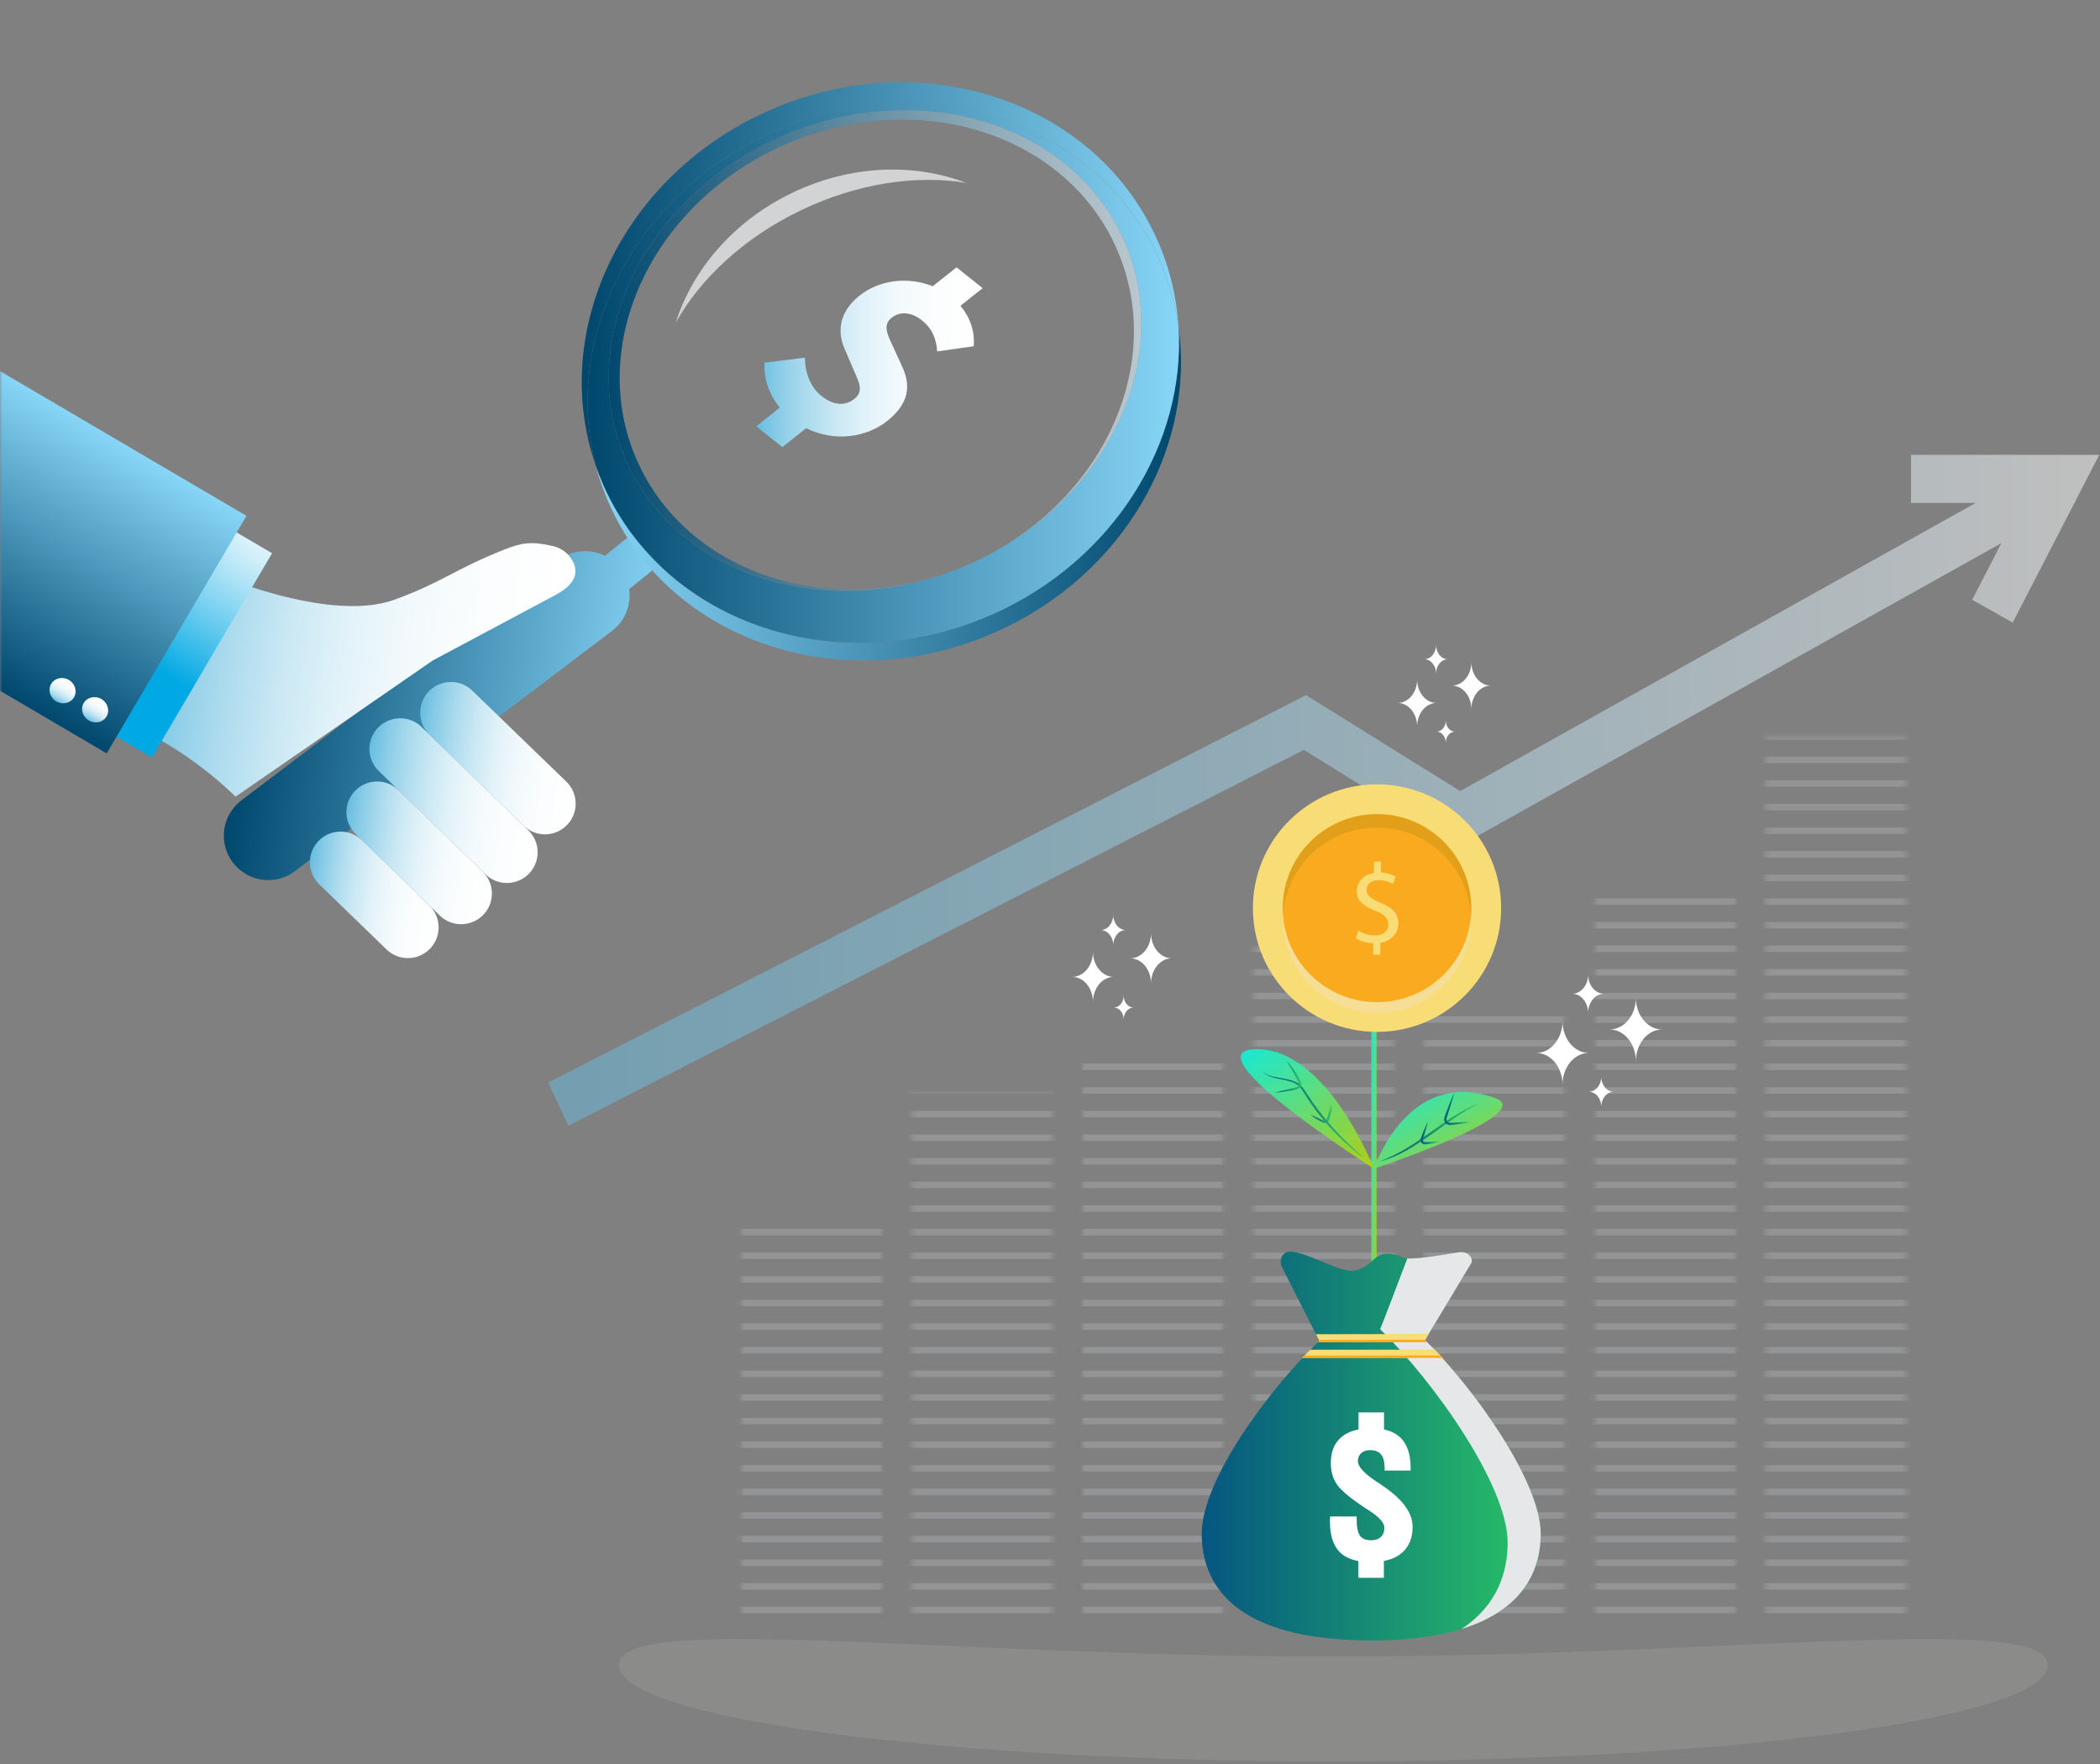 <svg xmlns="http://www.w3.org/2000/svg" width="450" height="378" viewBox="0 0 450 378" fill="none"><rect x="0" y="0" width="450" height="378" fill="#808080" stroke="none"/><path opacity="0.1" d="M285.72 354.983C370.267 354.983 438.806 345.419 438.806 356.808C438.806 368.197 370.267 377.43 285.72 377.43C201.173 377.43 132.634 368.197 132.634 356.808C132.634 345.419 201.173 354.983 285.72 354.983Z" fill="#F3FCEF"></path><g style="mix-blend-mode:screen" opacity="0.5"><mask id="mask0_111_695" style="mask-type:luminance" maskUnits="userSpaceOnUse" x="158" y="157" width="251" height="193"><path d="M188.977 334.633V346.869H158.818V295.917V261.685H188.977V334.636V334.633ZM195.407 295.917V346.869H225.566V295.917V349.33V234.27H195.407V295.917ZM262.145 226.205H231.986V295.917V346.869H262.145V258.798V226.202V226.205ZM298.73 202.492H268.571V295.917V346.869H298.73V273.499V202.492ZM335.316 216.67H305.157V295.917V346.869H335.316V247.777V216.67ZM371.895 190.27H341.736V295.917V346.869H371.895V348.413V190.27ZM408.48 157.768H378.321V295.917V346.869H408.48V269.824V157.771V157.768Z" fill="white"></path></mask><g mask="url(#mask0_111_695)"><path d="M433.602 157.076H117.655V158.465H433.602V157.076Z" fill="#A6A8AB"></path><path d="M433.602 162.135H117.655V163.524H433.602V162.135Z" fill="#A6A8AB"></path><path d="M433.602 167.195H117.655V168.584H433.602V167.195Z" fill="#A6A8AB"></path><path d="M433.602 172.256H117.655V173.645H433.602V172.256Z" fill="#A6A8AB"></path><path d="M433.602 177.316H117.655V178.706H433.602V177.316Z" fill="#A6A8AB"></path><path d="M433.602 182.374H117.655V183.763H433.602V182.374Z" fill="#A6A8AB"></path><path d="M433.602 187.434H117.655V188.823H433.602V187.434Z" fill="#A6A8AB"></path><path d="M433.602 192.496H117.655V193.885H433.602V192.496Z" fill="#A6A8AB"></path><path d="M433.602 197.558H117.655V198.947H433.602V197.558Z" fill="#A6A8AB"></path><path d="M433.602 202.614H117.655V204.003H433.602V202.614Z" fill="#A6A8AB"></path><path d="M433.602 207.675H117.655V209.064H433.602V207.675Z" fill="#A6A8AB"></path><path d="M433.602 212.736H117.655V214.125H433.602V212.736Z" fill="#A6A8AB"></path><path d="M433.602 217.795H117.655V219.184H433.602V217.795Z" fill="#A6A8AB"></path><path d="M433.602 222.857H117.655V224.247H433.602V222.857Z" fill="#A6A8AB"></path><path d="M433.602 227.915H117.655V229.304H433.602V227.915Z" fill="#A6A8AB"></path><path d="M433.602 232.977H117.655V234.366H433.602V232.977Z" fill="#A6A8AB"></path><path d="M433.602 238.036H117.655V239.425H433.602V238.036Z" fill="#A6A8AB"></path><path d="M433.602 243.098H117.655V244.487H433.602V243.098Z" fill="#A6A8AB"></path><path d="M433.602 248.154H117.655V249.543H433.602V248.154Z" fill="#A6A8AB"></path><path d="M433.602 253.215H117.655V254.604H433.602V253.215Z" fill="#A6A8AB"></path><path d="M433.602 258.275H117.655V259.664H433.602V258.275Z" fill="#A6A8AB"></path><path d="M433.602 263.338H117.655V264.727H433.602V263.338Z" fill="#A6A8AB"></path><path d="M433.602 268.396H117.655V269.786H433.602V268.396Z" fill="#A6A8AB"></path><path d="M433.602 273.455H117.655V274.844H433.602V273.455Z" fill="#A6A8AB"></path><path d="M433.602 278.516H117.655V279.905H433.602V278.516Z" fill="#A6A8AB"></path><path d="M433.602 283.576H117.655V284.965H433.602V283.576Z" fill="#A6A8AB"></path><path d="M433.602 288.637H117.655V290.026H433.602V288.637Z" fill="#A6A8AB"></path><path d="M433.602 293.696H117.655V295.085H433.602V293.696Z" fill="#A6A8AB"></path><path d="M433.602 298.756H117.655V300.145H433.602V298.756Z" fill="#A6A8AB"></path><path d="M433.602 303.817H117.655V305.206H433.602V303.817Z" fill="#A6A8AB"></path><path d="M433.602 308.877H117.655V310.266H433.602V308.877Z" fill="#A6A8AB"></path><path d="M433.602 313.936H117.655V315.325H433.602V313.936Z" fill="#A6A8AB"></path><path d="M433.602 318.994H117.655V320.383H433.602V318.994Z" fill="#A6A8AB"></path><path d="M433.602 324.057H117.655V325.446H433.602V324.057Z" fill="#A6A8AB"></path><path d="M433.602 329.116H117.655V330.505H433.602V329.116Z" fill="#A6A8AB"></path><path d="M433.602 334.178H117.655V335.567H433.602V334.178Z" fill="#A6A8AB"></path><path d="M433.602 339.236H117.655V340.625H433.602V339.236Z" fill="#A6A8AB"></path><path d="M433.602 344.297H117.655V345.686H433.602V344.297Z" fill="#A6A8AB"></path></g><path d="M409.494 97.466V107.776H423.352L312.892 169.511L279.86 148.957L117.463 231.97L121.804 241.225L279.4 160.67L312.628 181.352L428.869 116.384L422.604 128.525L431.296 133.414L449.839 97.466H409.494Z" fill="url(#paint0_linear_111_695)"></path></g><path d="M303.673 145.608C303.673 148.386 301.807 150.635 299.508 150.635C301.807 150.635 303.673 152.887 303.673 155.662C303.673 152.884 305.539 150.635 307.838 150.635C305.539 150.635 303.673 148.382 303.673 145.608Z" fill="white"></path><path d="M315.292 141.89C315.292 144.669 313.426 146.917 311.127 146.917C313.426 146.917 315.292 149.17 315.292 151.948C315.292 149.17 317.158 146.917 319.457 146.917C317.158 146.917 315.292 144.665 315.292 141.89Z" fill="white"></path><path d="M309.812 154.398C309.812 155.713 308.93 156.779 307.838 156.779C308.926 156.779 309.812 157.844 309.812 159.163C309.812 157.848 310.695 156.779 311.786 156.779C310.698 156.779 309.812 155.713 309.812 154.398Z" fill="white"></path><path d="M307.73 138.222C307.73 139.904 306.601 141.266 305.208 141.266C306.601 141.266 307.73 142.628 307.73 144.311C307.73 142.628 308.859 141.266 310.252 141.266C308.859 141.266 307.73 139.904 307.73 138.222Z" fill="white"></path><path d="M334.826 218.827C334.826 222.583 332.304 225.631 329.19 225.631C332.304 225.631 334.826 228.676 334.826 232.435C334.826 228.679 337.348 225.631 340.462 225.631C337.348 225.631 334.826 222.587 334.826 218.827Z" fill="white"></path><path d="M350.546 213.8C350.546 217.556 348.024 220.604 344.91 220.604C348.024 220.604 350.546 223.648 350.546 227.408C350.546 223.652 353.068 220.604 356.181 220.604C353.068 220.604 350.546 217.559 350.546 213.8Z" fill="white"></path><path d="M343.129 230.723C343.129 232.503 341.932 233.946 340.458 233.946C341.932 233.946 343.129 235.389 343.129 237.169C343.129 235.389 344.325 233.946 345.799 233.946C344.325 233.946 343.129 232.503 343.129 230.723Z" fill="white"></path><path d="M340.312 208.833C340.312 211.109 338.784 212.95 336.901 212.95C338.784 212.95 340.312 214.794 340.312 217.067C340.312 214.791 341.841 212.95 343.724 212.95C341.841 212.95 340.312 211.105 340.312 208.833Z" fill="white"></path><path d="M234.214 203.945C234.214 206.919 232.219 209.33 229.755 209.33C232.216 209.33 234.214 211.741 234.214 214.714C234.214 211.741 236.209 209.33 238.673 209.33C236.212 209.33 234.214 206.919 234.214 203.945Z" fill="white"></path><path d="M246.651 199.968C246.651 202.942 244.657 205.352 242.192 205.352C244.654 205.352 246.651 207.763 246.651 210.737C246.651 207.763 248.649 205.352 251.111 205.352C248.649 205.352 246.651 202.942 246.651 199.968Z" fill="white"></path><path d="M240.786 213.355C240.786 214.765 239.839 215.904 238.673 215.904C239.839 215.904 240.786 217.047 240.786 218.453C240.786 217.044 241.732 215.904 242.899 215.904C241.732 215.904 240.786 214.761 240.786 213.355Z" fill="white"></path><path d="M238.555 196.039C238.555 197.84 237.348 199.296 235.857 199.296C237.348 199.296 238.555 200.756 238.555 202.553C238.555 200.753 239.762 199.296 241.253 199.296C239.762 199.296 238.555 197.836 238.555 196.039Z" fill="white"></path><path d="M294.981 220.099H293.855V280.778H294.981V220.099Z" fill="url(#paint1_linear_111_695)"></path><path d="M295.075 221.12C309.764 221.12 321.671 209.244 321.671 194.595C321.671 179.946 309.764 168.071 295.075 168.071C280.387 168.071 268.479 179.946 268.479 194.595C268.479 209.244 280.387 221.12 295.075 221.12Z" fill="#F8DC76"></path><path d="M315.279 196.923C315.279 208.05 306.232 217.072 295.076 217.072C283.92 217.072 274.873 208.05 274.873 196.923C274.873 196.536 274.883 196.148 274.907 195.76C275.512 206.354 284.308 214.746 295.076 214.746C305.843 214.746 314.64 206.354 315.245 195.76C315.272 196.148 315.279 196.536 315.279 196.923Z" fill="#F7DE96"></path><path d="M315.244 195.757C314.639 206.35 305.843 214.742 295.075 214.742C284.308 214.742 275.511 206.35 274.906 195.757C275.511 185.173 284.308 176.771 295.075 176.771C305.843 176.771 314.639 185.173 315.244 195.757Z" fill="#FAAA1E"></path><path d="M315.278 194.592C315.278 195.084 315.261 195.566 315.217 196.041C314.484 185.586 305.748 177.332 295.075 177.332C284.403 177.332 275.667 185.586 274.93 196.041C274.886 195.566 274.869 195.084 274.869 194.592C274.869 183.465 283.916 174.443 295.072 174.443C306.228 174.443 315.275 183.465 315.275 194.592H315.278Z" fill="#E19F1A"></path><path d="M294.247 204.563V202.112C292.834 202.088 291.373 201.65 290.521 201.043L291.106 199.414C291.982 199.998 293.25 200.46 294.612 200.46C296.34 200.46 297.509 199.465 297.509 198.079C297.509 196.693 296.559 195.918 294.757 195.19C292.273 194.219 290.741 193.103 290.741 190.989C290.741 188.875 292.178 187.442 294.419 187.078V184.626H295.927V186.983C297.388 187.03 298.388 187.421 299.095 187.833L298.486 189.434C297.976 189.141 296.979 188.608 295.42 188.608C293.544 188.608 292.837 189.724 292.837 190.695C292.837 191.956 293.74 192.59 295.856 193.463C298.365 194.485 299.629 195.746 299.629 197.907C299.629 199.826 298.29 201.623 295.782 202.037V204.563H294.247Z" fill="#F8DC76"></path><path d="M294.417 250.436C294.417 250.436 301.554 228.584 320.34 235.277C329.877 238.676 294.417 250.436 294.417 250.436Z" fill="url(#paint2_linear_111_695)"></path><path d="M294.417 250.436C294.417 250.436 284.535 224.815 269.302 224.815C254.068 224.815 294.417 250.436 294.417 250.436Z" fill="url(#paint3_linear_111_695)"></path><path d="M292.601 248.37C288.774 245.143 285.235 241.623 282.358 237.645C281.607 236.674 280.897 235.672 280.221 234.654C279.565 233.67 278.936 232.459 277.689 231.883C276.499 231.296 275.181 231.154 273.923 230.922C272.672 230.716 271.364 230.43 270.438 229.56C271.303 230.487 272.632 230.871 273.876 231.151C275.133 231.414 276.431 231.586 277.527 232.159C278.659 232.712 279.197 233.818 279.859 234.86C280.519 235.898 281.205 236.923 281.942 237.918C283.45 239.884 285.099 241.751 286.871 243.508C288.629 245.278 290.552 246.903 292.601 248.373V248.37Z" fill="url(#paint4_linear_111_695)"></path><path d="M273.081 234.182C274.109 234.071 275.13 233.936 276.144 233.771C276.658 233.69 277.148 233.623 277.682 233.481C278.162 233.36 278.869 232.992 278.845 232.298C278.757 231.691 278.456 231.333 278.25 230.878C278.013 230.447 277.78 230.015 277.5 229.607C276.962 228.778 276.343 227.999 275.657 227.277C276.191 228.103 276.688 228.94 277.158 229.782C277.577 230.605 278.159 231.546 278.338 232.315C278.382 232.662 277.993 232.932 277.54 233.07C277.091 233.211 276.556 233.279 276.066 233.414C275.065 233.64 274.072 233.899 273.081 234.179V234.182Z" fill="url(#paint5_linear_111_695)"></path><path d="M280.816 238.882C281.35 239.273 281.894 239.644 282.459 239.988C282.743 240.166 283.007 240.331 283.341 240.49C283.632 240.632 284.203 240.763 284.562 240.375C284.957 239.674 285.021 239.135 285.177 238.484C285.295 237.86 285.339 237.223 285.316 236.589C285.153 237.203 284.977 237.806 284.795 238.399C284.606 238.952 284.423 239.677 284.169 240.068C283.936 240.389 283.213 239.937 282.652 239.671C282.053 239.381 281.441 239.118 280.812 238.875L280.816 238.882Z" fill="url(#paint6_linear_111_695)"></path><path d="M295.62 248.877C299.65 247.893 303.227 245.533 306.631 243.159C310.025 240.728 313.348 238.21 317.057 236.338C313.176 237.822 309.768 240.361 306.364 242.734C302.983 245.158 299.518 247.492 295.62 248.877Z" fill="url(#paint7_linear_111_695)"></path><path d="M311.671 234.003C311.242 234.957 310.836 235.918 310.461 236.893C310.261 237.375 310.092 237.87 309.91 238.359C309.754 238.855 309.48 239.303 309.48 239.964C309.501 240.699 310.245 241.097 310.762 241.077C311.33 241.06 311.773 240.986 312.28 240.915C313.267 240.78 314.247 240.615 315.231 240.419C314.234 240.426 313.236 240.456 312.242 240.524C311.759 240.531 311.215 240.625 310.789 240.615C310.339 240.588 309.964 240.338 309.967 239.937C309.94 239.529 310.174 239.02 310.326 238.525C310.488 238.029 310.667 237.537 310.812 237.034C311.127 236.036 311.414 235.028 311.675 234.01L311.671 234.003Z" fill="url(#paint8_linear_111_695)"></path><path d="M306.002 240.268C305.68 240.915 305.383 241.569 305.112 242.237C304.967 242.564 304.852 242.908 304.724 243.242C304.615 243.582 304.419 243.882 304.416 244.378C304.433 244.938 305.001 245.234 305.369 245.211C305.782 245.194 306.069 245.147 306.424 245.086C307.1 244.981 307.776 244.846 308.449 244.685C307.759 244.658 307.07 244.661 306.384 244.695C306.056 244.691 305.663 244.759 305.393 244.745C305.096 244.718 304.893 244.57 304.896 244.344C304.92 243.815 305.298 243.033 305.457 242.372C305.663 241.681 305.843 240.979 305.998 240.268H306.002Z" fill="url(#paint9_linear_111_695)"></path><path d="M305.364 287.153C305.543 286.9 315.33 270.575 315.33 270.575C315.708 269.257 314.285 268.08 312.656 268.34C309.13 268.903 303.481 269.961 301.297 269.627C300.637 269.526 300.533 269.277 299.444 269.007C298.264 268.714 297.331 268.484 296.364 268.741C295.093 269.078 294.075 270.184 294.075 270.184C292.017 272.069 290.438 272.355 289.42 272.308C286.182 272.16 280.042 268.387 276.763 268.218C276.381 268.198 275.911 268.228 275.482 268.451C274.414 269 274.319 270.379 274.535 271.158L282.561 287.049C282.591 287.157 282.639 287.261 282.683 287.366C272.007 297.575 257.514 317.14 257.514 328.648C257.514 339.107 263.94 351.518 293.835 351.518C323.731 351.518 330.157 338.945 330.157 328.648C330.157 317.592 315.881 297.386 305.364 287.16V287.153Z" fill="url(#paint10_linear_111_695)"></path><path d="M276.269 268.228C276.063 268.248 275.85 268.298 275.641 268.383C275.84 268.349 276.05 268.295 276.269 268.228Z" fill="#383D49"></path><g style="mix-blend-mode:multiply"><path d="M305.363 287.151C305.543 286.898 315.33 270.572 315.33 270.572C315.708 269.254 314.285 268.077 312.656 268.337C309.282 268.876 303.66 269.854 301.577 269.645C299.62 274.804 295.881 284.622 295.735 284.828C307.331 296.102 323.068 318.375 323.068 330.564C323.068 336.899 320.854 344.017 313.169 349.071C326.706 344.913 330.154 336.171 330.154 328.642C330.154 317.586 315.877 297.38 305.36 287.154L305.363 287.151Z" fill="#E6E7E8"></path></g><path d="M305.83 287.616C305.675 287.464 305.519 287.309 305.364 287.16C305.394 287.12 305.6 286.86 306.155 285.862L281.986 285.903L282.564 287.049C282.595 287.157 282.642 287.262 282.686 287.366C282.602 287.447 282.514 287.535 282.426 287.616H305.827H305.83Z" fill="#F8DC76"></path><path d="M309.16 290.972C308.582 290.375 308.01 289.788 307.443 289.219H280.773C280.191 289.788 279.603 290.375 279.008 290.972H309.157H309.16Z" fill="#F8DC76"></path><path d="M282.592 287.115C282.622 287.199 282.653 287.284 282.69 287.365C282.605 287.445 282.518 287.533 282.43 287.614H305.831C305.675 287.462 305.52 287.307 305.364 287.159C305.364 287.156 305.378 287.129 305.384 287.115H282.589H282.592Z" fill="#FAAA1E"></path><path d="M308.67 290.47H279.512C279.342 290.638 279.177 290.8 279.008 290.969H309.157C308.991 290.797 308.832 290.638 308.666 290.47H308.67Z" fill="#FAAA1E"></path><path d="M296.09 318.239C296.073 318.229 296.053 318.212 296.046 318.195C295.793 318.04 295.445 317.814 295.009 317.514C292.314 315.744 290.975 314.271 290.975 313.091C290.975 312.383 291.212 311.82 291.685 311.385C292.149 310.956 292.777 310.741 293.572 310.741C294.657 310.741 295.448 311.051 295.948 311.668C296.459 312.295 296.706 313.266 296.706 314.601V315.12H302.277V314.557C302.277 311.715 301.584 309.591 300.201 308.182C299.292 307.251 298.078 306.634 296.574 306.314V302.669H291.111V306.314C289.61 306.607 288.382 307.157 287.426 307.966C285.925 309.237 285.178 311.081 285.178 313.495C285.178 315.302 285.614 316.847 286.506 318.128C287.389 319.416 289.491 321.142 292.787 323.303C292.96 323.421 293.19 323.566 293.47 323.758C295.6 325.121 296.658 326.338 296.658 327.4C296.658 328.216 296.405 328.863 295.894 329.342C295.384 329.824 294.691 330.06 293.829 330.06C292.683 330.06 291.881 329.723 291.415 329.062C290.952 328.391 290.715 327.181 290.715 325.431V324.959H285.032C285.032 325.087 285.022 325.259 285.005 325.495C284.995 325.731 284.988 325.903 284.988 326.014C284.988 329.011 285.698 331.217 287.118 332.626C288.082 333.58 289.407 334.2 291.08 334.511V338.095H296.543V334.494C298.095 334.194 299.376 333.624 300.377 332.774C301.925 331.456 302.7 329.588 302.7 327.171C302.7 324.146 300.506 321.176 296.097 318.253L296.09 318.239Z" fill="white"></path><mask id="mask1_111_695" style="mask-type:luminance" maskUnits="userSpaceOnUse" x="0" y="-1" width="282" height="255"><path d="M281.839 -0H0V253.784H281.839V-0Z" fill="white"></path></mask><g mask="url(#mask1_111_695)"><path d="M144.756 116.679C144.85 116.002 144.861 114.678 143.899 113.41C143.517 112.909 143.051 112.505 142.514 112.21C140.985 111.37 139.099 111.508 137.71 112.561L129.624 119.096C126.49 117.543 122.613 117.782 119.635 120.037L51.73 171.506C47.542 174.681 46.723 180.646 49.898 184.831C53.076 189.016 59.045 189.835 63.233 186.662L131.138 135.193C133.996 133.025 135.285 129.559 134.806 126.247L143.046 119.596C144.314 118.635 144.661 117.356 144.752 116.679H144.756Z" fill="url(#paint11_linear_111_695)"></path><path d="M121.503 176.789C119.989 178.352 117.886 179.003 115.882 178.73C114.542 178.546 113.245 177.952 112.199 176.938L92.047 157.439C89.436 154.913 89.369 150.75 91.897 148.142C93.411 146.579 95.514 145.928 97.518 146.201C98.858 146.384 100.155 146.979 101.201 147.992L121.354 167.492C123.964 170.018 124.031 174.18 121.503 176.789Z" fill="url(#paint12_linear_111_695)"></path><path d="M113.354 187.214C111.839 188.777 109.737 189.428 107.733 189.155C106.393 188.972 105.096 188.375 104.05 187.363L81.16 165.216C78.549 162.69 78.482 158.53 81.01 155.919C82.526 154.356 84.627 153.705 86.632 153.978C87.972 154.161 89.268 154.756 90.314 155.77L113.205 177.919C115.815 180.445 115.882 184.605 113.354 187.214Z" fill="url(#paint13_linear_111_695)"></path><path d="M103.555 196.046C102.042 197.609 99.938 198.26 97.934 197.987C96.594 197.803 95.297 197.209 94.251 196.195L76.232 178.759C73.622 176.232 73.554 172.07 76.082 169.461C77.596 167.898 79.7 167.247 81.704 167.52C83.044 167.704 84.341 168.298 85.387 169.312L103.406 186.749C106.016 189.275 106.084 193.435 103.555 196.046Z" fill="url(#paint14_linear_111_695)"></path><path d="M92.133 203.305C90.618 204.868 88.516 205.519 86.512 205.246C85.172 205.063 83.875 204.468 82.829 203.455L68.405 189.498C65.795 186.971 65.727 182.811 68.255 180.2C69.769 178.637 71.873 177.986 73.877 178.259C75.217 178.443 76.513 179.037 77.56 180.051L91.984 194.008C94.594 196.534 94.662 200.695 92.133 203.305Z" fill="url(#paint15_linear_111_695)"></path><path d="M44.8 122.433C44.8 122.433 70.244 133.662 84.436 128.535C94.819 124.784 97.298 122.02 108.202 117.712C111.713 116.324 113.856 115.928 118.538 117.027C119.926 117.353 121.176 118.125 122.06 119.245C123.626 121.233 124.756 124.557 118.826 127.602L92.741 141.529L50.468 170.72C50.468 170.72 40.484 160.415 26.814 154.936L44.8 122.433Z" fill="url(#paint16_linear_111_695)"></path><path d="M213.358 135.451C180.821 149.924 143.759 137.671 130.578 108.084C129.363 105.359 128.394 102.582 127.662 99.774C128.162 101.217 128.729 102.648 129.359 104.065C142.631 133.854 179.936 146.196 212.682 131.629C238.742 120.036 254.063 94.895 252.543 70.097C256.187 96.049 240.735 123.271 213.358 135.451Z" fill="url(#paint17_linear_111_695)"></path><path d="M252.543 70.097C251.858 65.207 250.494 60.361 248.404 55.671C235.22 26.083 198.159 13.832 165.622 28.305C136.081 41.445 120.429 72.098 127.662 99.774C117.628 70.905 133.435 37.626 164.622 23.753C197.369 9.187 234.674 21.526 247.945 51.316C250.655 57.397 252.152 63.738 252.543 70.097Z" fill="url(#paint18_linear_111_695)"></path><path d="M252.543 70.095C251.858 65.206 250.494 60.359 248.404 55.669C235.22 26.082 198.159 13.83 165.622 28.303C136.081 41.443 120.429 72.096 127.662 99.772C128.161 101.216 128.729 102.647 129.359 104.064C142.631 133.853 179.936 146.195 212.682 131.628C238.742 120.035 254.063 94.894 252.543 70.095ZM210.39 119.638C210.223 119.721 210.055 119.803 209.886 119.885C209.222 120.209 208.55 120.521 207.869 120.824C207.345 121.056 206.821 121.282 206.295 121.499C206.048 121.602 205.803 121.701 205.556 121.8C176.728 133.39 145.166 123.404 134.212 98.819C122.965 73.575 137.707 42.496 167.141 29.404C196.574 16.311 229.55 26.162 240.797 51.407C251.718 75.92 238.134 105.934 210.39 119.638Z" fill="url(#paint19_linear_111_695)"></path><path d="M210.389 119.639C237.039 106.395 249.919 77.162 239.215 53.138C228.18 28.366 196.251 18.507 167.904 31.118C139.556 43.729 125.521 74.032 136.558 98.803C147.294 122.904 177.804 132.889 205.556 121.801C176.728 133.39 145.166 123.405 134.211 98.82C122.964 73.576 137.707 42.496 167.141 29.405C196.573 16.312 229.55 26.163 240.796 51.408C251.717 75.921 238.133 105.935 210.389 119.639Z" fill="url(#paint20_linear_111_695)"></path><g style="mix-blend-mode:screen" opacity="0.8"><path d="M171.543 45.103C183.667 39.265 196.319 37.434 207.021 39.181C195.851 34.908 182.253 35.304 169.726 41.335C157.199 47.365 148.415 57.747 144.798 69.138C150.101 59.688 159.417 50.941 171.543 45.103Z" fill="#E6E7E8"></path></g><path d="M25.554 99.325L-0.188 143.098L32.557 162.326L58.299 118.553L25.554 99.325Z" fill="url(#paint21_radial_111_695)"></path><path d="M22.869 161.438L52.807 110.532L0.001 79.525L-11.962 140.987L22.869 161.438Z" fill="url(#paint22_linear_111_695)"></path><path d="M21.734 149.794C20.383 149.002 18.681 149.385 17.937 150.653C17.192 151.92 17.682 153.592 19.033 154.385C20.384 155.178 22.085 154.795 22.83 153.527C23.575 152.259 23.085 150.587 21.734 149.794Z" fill="url(#paint23_linear_111_695)"></path><path d="M15.854 149.433C16.6 148.165 16.109 146.494 14.757 145.7C13.405 144.906 11.705 145.291 10.959 146.559C10.214 147.826 10.705 149.498 12.057 150.291C13.409 151.085 15.109 150.701 15.854 149.433Z" fill="url(#paint24_linear_111_695)"></path><path d="M190.138 90.189C194.724 86.55 195.224 82.748 193.401 78.743L191.5 74.562C190.179 71.714 189.067 69.674 191.056 68.096C192.913 66.622 195.359 66.897 197.546 68.642C199.764 70.41 200.619 72.529 200.827 75.306L208.653 74.192C208.935 70.975 207.833 67.931 205.814 65.521L210.567 61.749L204.974 57.286L199.867 61.338C194.591 59.228 188.457 59.952 184.217 63.318C179.501 67.06 179.494 71.45 181.032 74.855L182.881 79.19C184.166 82.071 185.106 83.865 183.062 85.486C181.137 87.013 178.633 86.937 175.987 84.826C173.677 82.984 172.472 79.822 172.485 76.635L163.81 77.724C163.634 81.301 164.893 84.661 167.09 87.348L162.053 91.346L167.646 95.809L172.753 91.757C178.788 94.747 185.587 93.801 190.14 90.19L190.138 90.189Z" fill="url(#paint25_linear_111_695)"></path></g><defs><linearGradient id="paint0_linear_111_695" x1="117.463" y1="169.346" x2="449.839" y2="169.346" gradientUnits="userSpaceOnUse"><stop stop-color="#67BDE0"></stop><stop offset="0.15" stop-color="#77C4E3"></stop><stop offset="0.45" stop-color="#A2D6EC"></stop><stop offset="0.87" stop-color="#E7F4FA"></stop><stop offset="1" stop-color="white"></stop></linearGradient><linearGradient id="paint1_linear_111_695" x1="293.828" y1="220.635" x2="296.194" y2="220.682" gradientUnits="userSpaceOnUse"><stop stop-color="#0EF1DE" stop-opacity="0.93"></stop><stop offset="1" stop-color="#B7D306" stop-opacity="0.92"></stop></linearGradient><linearGradient id="paint2_linear_111_695" x1="293.738" y1="234.148" x2="307.51" y2="258.813" gradientUnits="userSpaceOnUse"><stop stop-color="#0EF1DE" stop-opacity="0.93"></stop><stop offset="1" stop-color="#B7D306" stop-opacity="0.92"></stop></linearGradient><linearGradient id="paint3_linear_111_695" x1="265.161" y1="225.041" x2="290.006" y2="254.615" gradientUnits="userSpaceOnUse"><stop stop-color="#0EF1DE" stop-opacity="0.93"></stop><stop offset="1" stop-color="#B7D306" stop-opacity="0.92"></stop></linearGradient><linearGradient id="paint4_linear_111_695" x1="292.601" y1="238.967" x2="270.438" y2="238.967" gradientUnits="userSpaceOnUse"><stop stop-color="#29C366"></stop><stop offset="1" stop-color="#055681"></stop></linearGradient><linearGradient id="paint5_linear_111_695" x1="278.846" y1="230.73" x2="273.081" y2="230.73" gradientUnits="userSpaceOnUse"><stop stop-color="#29C366"></stop><stop offset="1" stop-color="#055681"></stop></linearGradient><linearGradient id="paint6_linear_111_695" x1="285.322" y1="238.61" x2="280.812" y2="238.61" gradientUnits="userSpaceOnUse"><stop stop-color="#29C366"></stop><stop offset="1" stop-color="#055681"></stop></linearGradient><linearGradient id="paint7_linear_111_695" x1="317.057" y1="242.608" x2="295.62" y2="242.608" gradientUnits="userSpaceOnUse"><stop stop-color="#29C366"></stop><stop offset="1" stop-color="#055681"></stop></linearGradient><linearGradient id="paint8_linear_111_695" x1="315.231" y1="237.54" x2="309.48" y2="237.54" gradientUnits="userSpaceOnUse"><stop stop-color="#29C366"></stop><stop offset="1" stop-color="#055681"></stop></linearGradient><linearGradient id="paint9_linear_111_695" x1="308.449" y1="242.74" x2="304.416" y2="242.74" gradientUnits="userSpaceOnUse"><stop stop-color="#29C366"></stop><stop offset="1" stop-color="#055681"></stop></linearGradient><linearGradient id="paint10_linear_111_695" x1="330.157" y1="309.865" x2="257.514" y2="309.865" gradientUnits="userSpaceOnUse"><stop stop-color="#29C366"></stop><stop offset="1" stop-color="#055681"></stop></linearGradient><linearGradient id="paint11_linear_111_695" x1="52.693" y1="143.848" x2="139.433" y2="155.693" gradientUnits="userSpaceOnUse"><stop stop-color="#00476D"></stop><stop offset="1" stop-color="#87D5F7"></stop></linearGradient><linearGradient id="paint12_linear_111_695" x1="88.985" y1="160.052" x2="124.422" y2="164.891" gradientUnits="userSpaceOnUse"><stop stop-color="#67BDE0"></stop><stop offset="0.09" stop-color="#87CBE6"></stop><stop offset="0.22" stop-color="#ACDBEE"></stop><stop offset="0.35" stop-color="#CAE8F4"></stop><stop offset="0.48" stop-color="#E1F2F9"></stop><stop offset="0.63" stop-color="#F2F9FC"></stop><stop offset="0.79" stop-color="#FBFDFE"></stop><stop offset="1" stop-color="white"></stop></linearGradient><linearGradient id="paint13_linear_111_695" x1="77.946" y1="168.944" x2="116.426" y2="174.198" gradientUnits="userSpaceOnUse"><stop stop-color="#67BDE0"></stop><stop offset="0.09" stop-color="#87CBE6"></stop><stop offset="0.22" stop-color="#ACDBEE"></stop><stop offset="0.35" stop-color="#CAE8F4"></stop><stop offset="0.48" stop-color="#E1F2F9"></stop><stop offset="0.63" stop-color="#F2F9FC"></stop><stop offset="0.79" stop-color="#FBFDFE"></stop><stop offset="1" stop-color="white"></stop></linearGradient><linearGradient id="paint14_linear_111_695" x1="73.289" y1="180.501" x2="106.355" y2="185.016" gradientUnits="userSpaceOnUse"><stop stop-color="#67BDE0"></stop><stop offset="0.09" stop-color="#87CBE6"></stop><stop offset="0.22" stop-color="#ACDBEE"></stop><stop offset="0.35" stop-color="#CAE8F4"></stop><stop offset="0.48" stop-color="#E1F2F9"></stop><stop offset="0.63" stop-color="#F2F9FC"></stop><stop offset="0.79" stop-color="#FBFDFE"></stop><stop offset="1" stop-color="white"></stop></linearGradient><linearGradient id="paint15_linear_111_695" x1="65.663" y1="189.773" x2="94.733" y2="193.742" gradientUnits="userSpaceOnUse"><stop stop-color="#67BDE0"></stop><stop offset="0.09" stop-color="#87CBE6"></stop><stop offset="0.22" stop-color="#ACDBEE"></stop><stop offset="0.35" stop-color="#CAE8F4"></stop><stop offset="0.48" stop-color="#E1F2F9"></stop><stop offset="0.63" stop-color="#F2F9FC"></stop><stop offset="0.79" stop-color="#FBFDFE"></stop><stop offset="1" stop-color="white"></stop></linearGradient><linearGradient id="paint16_linear_111_695" x1="29.362" y1="136.285" x2="119.763" y2="148.63" gradientUnits="userSpaceOnUse"><stop stop-color="#67BDE0"></stop><stop offset="0.09" stop-color="#87CBE6"></stop><stop offset="0.22" stop-color="#ACDBEE"></stop><stop offset="0.35" stop-color="#CAE8F4"></stop><stop offset="0.48" stop-color="#E1F2F9"></stop><stop offset="0.63" stop-color="#F2F9FC"></stop><stop offset="0.79" stop-color="#FBFDFE"></stop><stop offset="1" stop-color="white"></stop></linearGradient><linearGradient id="paint17_linear_111_695" x1="127.662" y1="105.813" x2="253.071" y2="105.813" gradientUnits="userSpaceOnUse"><stop stop-color="#87D5F7"></stop><stop offset="1" stop-color="#00476D"></stop></linearGradient><linearGradient id="paint18_linear_111_695" x1="124.658" y1="58.704" x2="252.543" y2="58.704" gradientUnits="userSpaceOnUse"><stop stop-color="#00476D"></stop><stop offset="1" stop-color="#87D5F7"></stop></linearGradient><linearGradient id="paint19_linear_111_695" x1="125.91" y1="79.983" x2="252.646" y2="79.983" gradientUnits="userSpaceOnUse"><stop stop-color="#00476D"></stop><stop offset="1" stop-color="#87D5F7"></stop></linearGradient><linearGradient id="paint20_linear_111_695" x1="130.439" y1="75.113" x2="244.571" y2="75.113" gradientUnits="userSpaceOnUse"><stop stop-color="#01486E"></stop><stop offset="1" stop-color="#CCDEE7" stop-opacity="0.76"></stop></linearGradient><radialGradient id="paint21_radial_111_695" cx="0" cy="0" r="1" gradientUnits="userSpaceOnUse" gradientTransform="translate(60.002 110.876) rotate(-59.541) scale(41.616 51.696)"><stop stop-color="white"></stop><stop offset="0.09" stop-color="#F0FAFD"></stop><stop offset="0.27" stop-color="#CBEDF9"></stop><stop offset="0.51" stop-color="#8ED8F3"></stop><stop offset="0.8" stop-color="#3BBCEA"></stop><stop offset="1" stop-color="#00A8E4"></stop></radialGradient><linearGradient id="paint22_linear_111_695" x1="-3.616" y1="145.956" x2="26.289" y2="95.027" gradientUnits="userSpaceOnUse"><stop stop-color="#00476D"></stop><stop offset="1" stop-color="#87D5F7"></stop></linearGradient><linearGradient id="paint23_linear_111_695" x1="18.949" y1="154.404" x2="21.646" y2="149.811" gradientUnits="userSpaceOnUse"><stop stop-color="#67BDE0"></stop><stop offset="0.09" stop-color="#87CBE6"></stop><stop offset="0.22" stop-color="#ACDBEE"></stop><stop offset="0.35" stop-color="#CAE8F4"></stop><stop offset="0.48" stop-color="#E1F2F9"></stop><stop offset="0.63" stop-color="#F2F9FC"></stop><stop offset="0.79" stop-color="#FBFDFE"></stop><stop offset="1" stop-color="white"></stop></linearGradient><linearGradient id="paint24_linear_111_695" x1="11.969" y1="150.311" x2="14.666" y2="145.718" gradientUnits="userSpaceOnUse"><stop stop-color="#67BDE0"></stop><stop offset="0.09" stop-color="#87CBE6"></stop><stop offset="0.22" stop-color="#ACDBEE"></stop><stop offset="0.35" stop-color="#CAE8F4"></stop><stop offset="0.48" stop-color="#E1F2F9"></stop><stop offset="0.63" stop-color="#F2F9FC"></stop><stop offset="0.79" stop-color="#FBFDFE"></stop><stop offset="1" stop-color="white"></stop></linearGradient><linearGradient id="paint25_linear_111_695" x1="162.051" y1="76.546" x2="210.569" y2="76.546" gradientUnits="userSpaceOnUse"><stop stop-color="#67BDE0"></stop><stop offset="0.09" stop-color="#87CBE6"></stop><stop offset="0.22" stop-color="#ACDBEE"></stop><stop offset="0.35" stop-color="#CAE8F4"></stop><stop offset="0.48" stop-color="#E1F2F9"></stop><stop offset="0.63" stop-color="#F2F9FC"></stop><stop offset="0.79" stop-color="#FBFDFE"></stop><stop offset="1" stop-color="white"></stop></linearGradient></defs></svg>